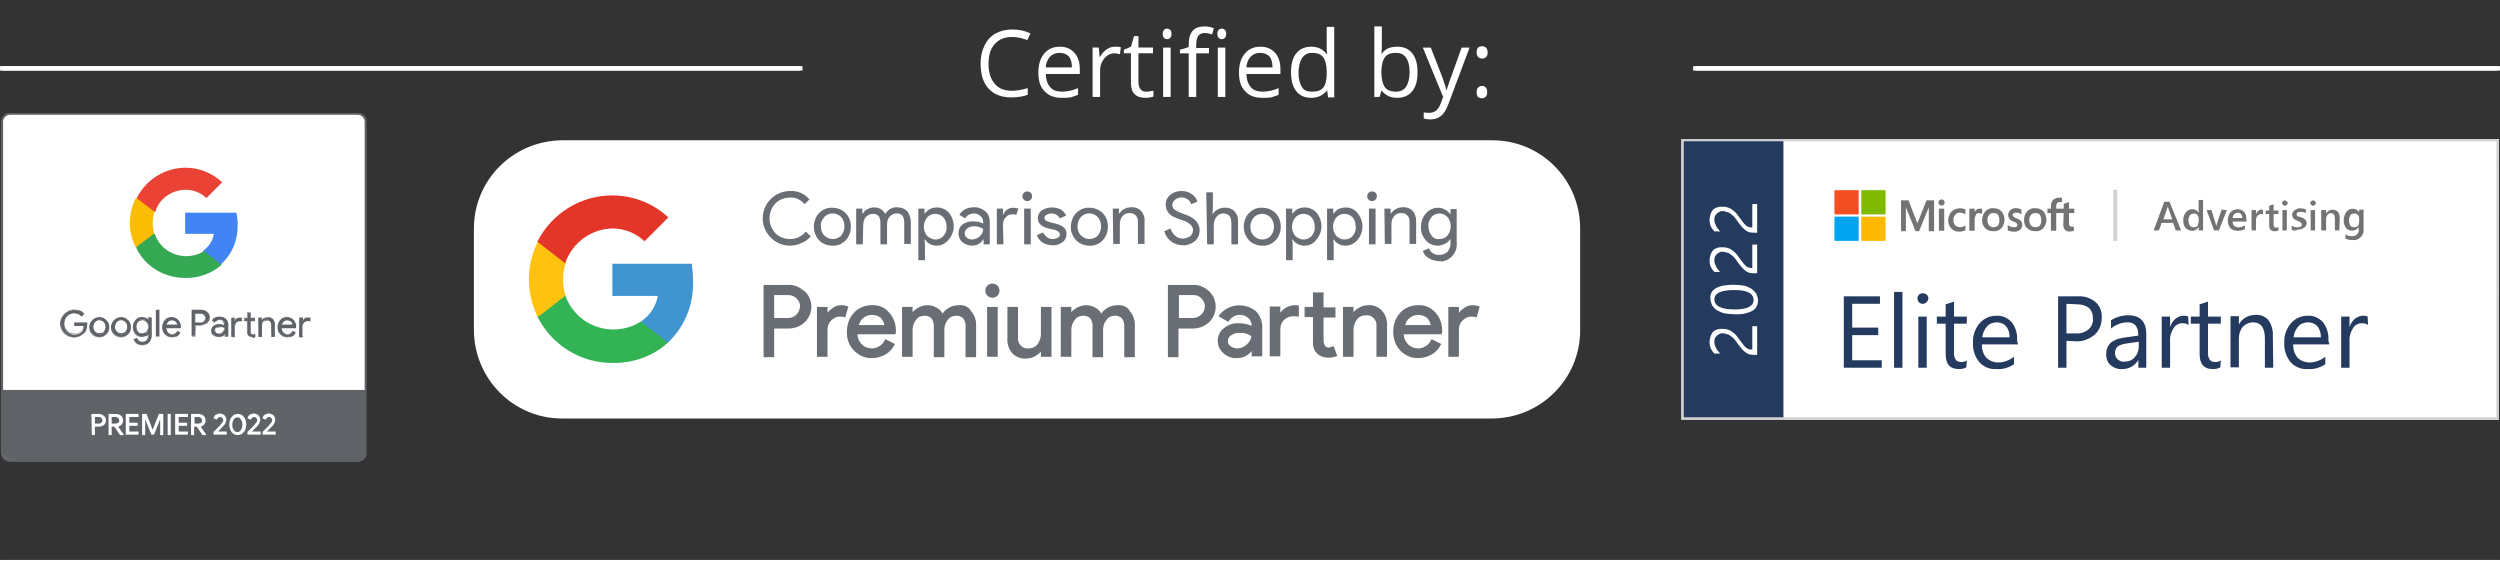 <svg enable-background="new 0 0 567 128" viewBox="0 0 567 128" xmlns="http://www.w3.org/2000/svg" xmlns:xlink="http://www.w3.org/1999/xlink"><rect x="0" y="0" width="567" height="128" fill="#333333" stroke="none"/><clipPath id="a"><path d="m-765-322.7h82.9v79.1h-82.9z"/></clipPath><clipPath id="b"><path d="m-765-322.7h82.9v79.1h-82.9z"/></clipPath><g enable-background="new" fill="#fff" transform="translate(-713 -624.111)"><path d="m942.5 632.5c-1.6 0-2.9.5-3.9 1.6s-1.4 2.6-1.4 4.5c0 2 .5 3.5 1.4 4.5.9 1.1 2.2 1.6 3.9 1.6 1 0 2.2-.2 3.6-.6v1.5c-1 .4-2.3.6-3.8.6-2.2 0-3.9-.7-5.1-2s-1.8-3.2-1.8-5.7c0-1.5.3-2.9.9-4.1s1.4-2.1 2.5-2.7 2.4-.9 3.8-.9c1.6 0 2.9.3 4.1.9l-.7 1.5c-1.3-.5-2.4-.7-3.5-.7z"/><path d="m953.8 646.3c-1.7 0-3-.5-3.9-1.5-1-1-1.4-2.4-1.4-4.2s.4-3.2 1.3-4.3 2.1-1.6 3.6-1.6c1.4 0 2.5.5 3.3 1.4s1.2 2.1 1.2 3.7v1.1h-7.7c0 1.3.4 2.3 1 3s1.5 1 2.7 1 2.4-.3 3.6-.8v1.5c-.6.3-1.2.4-1.7.6-.6.1-1.3.1-2 .1zm-.5-10.2c-.9 0-1.6.3-2.2.9-.5.6-.9 1.4-.9 2.4h5.9c0-1.1-.2-1.9-.7-2.5-.5-.5-1.2-.8-2.1-.8z"/><path d="m965.9 634.7c.5 0 .9 0 1.3.1l-.2 1.6c-.5-.1-.9-.2-1.2-.2-.9 0-1.7.4-2.3 1.1s-1 1.7-1 2.8v6h-1.7v-11.2h1.4l.2 2.1h.1c.4-.7.9-1.3 1.5-1.7s1.2-.6 1.9-.6z"/><path d="m973 644.9c.3 0 .6 0 .9-.1.3 0 .5-.1.7-.1v1.3c-.2.1-.5.2-.8.2-.4.1-.7.1-1 .1-2.2 0-3.3-1.1-3.3-3.4v-6.7h-1.6v-.8l1.6-.7.7-2.4h1v2.6h3.3v1.3h-3.3v6.6c0 .7.2 1.2.5 1.6s.8.5 1.3.5z"/><path d="m976.7 631.8c0-.4.1-.7.3-.9s.4-.3.7-.3.5.1.7.3.3.5.3.9-.1.7-.3.9-.4.3-.7.3-.5-.1-.7-.3-.3-.5-.3-.9zm1.8 14.3h-1.7v-11.2h1.7z"/><path d="m987.2 636.2h-2.9v9.9h-1.7v-9.9h-2v-.8l2-.6v-.6c0-2.8 1.2-4.1 3.6-4.1.6 0 1.3.1 2.1.4l-.4 1.4c-.7-.2-1.2-.3-1.7-.3-.6 0-1.1.2-1.4.6s-.5 1.1-.5 2.1v.7h2.9zm1.9-4.4c0-.4.1-.7.3-.9s.4-.3.7-.3.5.1.7.3.3.5.3.9-.1.7-.3.9-.4.3-.7.3-.5-.1-.7-.3-.3-.5-.3-.9zm1.8 14.3h-1.7v-11.2h1.7z"/><path d="m999.3 646.3c-1.7 0-3-.5-3.9-1.5-1-1-1.4-2.4-1.4-4.2s.4-3.2 1.3-4.3 2.1-1.6 3.6-1.6c1.4 0 2.5.5 3.3 1.4s1.2 2.1 1.2 3.7v1.1h-7.7c0 1.3.4 2.3 1 3s1.5 1 2.7 1 2.4-.3 3.6-.8v1.5c-.6.3-1.2.4-1.7.6-.6.1-1.2.1-2 .1zm-.5-10.2c-.9 0-1.6.3-2.2.9-.5.6-.9 1.4-.9 2.4h5.9c0-1.1-.2-1.9-.7-2.5-.5-.5-1.2-.8-2.1-.8z"/><path d="m1014 644.6c-.9 1.1-2.1 1.7-3.6 1.7s-2.6-.5-3.4-1.5-1.2-2.4-1.2-4.3.4-3.3 1.2-4.3 2-1.5 3.4-1.5c1.5 0 2.7.6 3.5 1.7h.1l-.1-.8v-.8-4.6h1.7v16h-1.4zm-3.4.3c1.2 0 2-.3 2.5-.9s.8-1.7.8-3.1v-.4c0-1.6-.3-2.7-.8-3.4s-1.4-1-2.5-1c-1 0-1.8.4-2.3 1.2s-.8 1.9-.8 3.3.3 2.5.8 3.3 1.3 1 2.3 1z"/><path d="m1029.9 634.7c1.5 0 2.6.5 3.4 1.5s1.2 2.4 1.2 4.3-.4 3.3-1.2 4.3-2 1.5-3.4 1.5c-.7 0-1.4-.1-2-.4s-1.1-.7-1.5-1.2h-.1l-.4 1.4h-1.2v-16h1.7v3.9c0 .9 0 1.6-.1 2.3h.1c.7-1.1 1.9-1.6 3.5-1.6zm-.3 1.4c-1.2 0-2 .3-2.5 1s-.8 1.8-.8 3.4.3 2.7.8 3.4 1.4 1 2.5 1c1 0 1.8-.4 2.3-1.1.5-.8.8-1.9.8-3.3 0-1.5-.3-2.6-.8-3.3s-1.2-1.1-2.3-1.1z"/><path d="m1035.7 634.9h1.8l2.5 6.4c.5 1.5.9 2.5 1 3.2h.1c.1-.3.3-.9.6-1.8.3-.8 1.2-3.4 2.8-7.8h1.8l-4.8 12.8c-.5 1.3-1 2.2-1.7 2.7-.6.5-1.4.8-2.4.8-.5 0-1-.1-1.5-.2v-1.4c.4.1.8.1 1.3.1 1.2 0 2-.7 2.5-2l.6-1.6z"/><path d="m1047.9 636c0-.9.4-1.4 1.2-1.4s1.3.5 1.3 1.4c0 .4-.1.8-.3 1s-.5.4-.9.4c-.3 0-.6-.1-.9-.3-.3-.3-.4-.6-.4-1.1zm0 9c0-.5.1-.8.3-1s.5-.4.9-.4.7.1.9.4c.2.2.3.6.3 1s-.1.8-.3 1-.5.4-.9.4c-.3 0-.6-.1-.9-.3-.2-.2-.3-.6-.3-1.1z"/></g><g transform="translate(0 15)"><path d="m0 0h182v1h-182z" fill="#fff"/><path d="m.5.5h181z" fill="none" stroke="#fff"/></g><g transform="translate(0 127)"><path d="m0 0h567v1h-567z" fill="#fff"/><path d="m.5.5h566z" fill="none" stroke="#fff"/></g><g transform="translate(384 15)"><path d="m0 0h183v1h-183z" fill="#fff"/><path d="m.5.5h182z" fill="none" stroke="#fff"/></g><g transform="translate(1146.284 354.241)"><path d="m-765-322.7h185.4v63.7h-185.4z" fill="#fff"/><path d="m-765-322.7h23.2v63.7h-23.2z" fill="#243a5e"/><g fill="#fff" transform="translate(6.439 14.741)"><path d="m-762-293.4c-.3 0-.6 0-.8.2-.5.2-.8.6-1 1-.1.2-.1.5-.1.8 0 .2 0 .5.1.7s.2.4.3.7c.1.2.2.4.4.6s.3.4.5.6h-1.3c-.3-.3-.6-.7-.8-1.1-.2-.5-.3-1-.3-1.5 0-.4.1-.8.2-1.2s.3-.7.5-1 .6-.5.9-.6c.4-.2.8-.2 1.2-.2s.8 0 1.1.1.7.2 1 .4.6.5.9.7c.3.3.6.7.8 1 .4.5.7.9.9 1.2s.4.5.7.8c.2.2.4.3.7.4.2.1.5.1.8.1v-5.3h1.1v6.5h-.5c-.4 0-.8 0-1.2-.1s-.7-.3-1-.5c-.3-.3-.7-.6-.9-.9-.3-.4-.7-.8-1-1.3-.2-.3-.5-.7-.8-1-.2-.2-.5-.4-.8-.6-.2-.2-.5-.3-.8-.3-.3-.1-.5-.2-.8-.2z"/><path d="m-759.5-304.4c.8 0 1.6.1 2.3.2.6.1 1.2.4 1.7.7.4.3.8.7 1.1 1.1.2.5.4 1 .4 1.5s-.1 1-.3 1.4-.6.8-1 1c-.5.3-1.1.5-1.6.6-.7.2-1.5.2-2.2.2-.8 0-1.6-.1-2.4-.2-.6-.1-1.2-.4-1.8-.7-.5-.3-.8-.7-1.1-1.1-.2-.5-.4-1-.4-1.5-.2-2.1 1.6-3.2 5.3-3.2zm.1 1.2c-3 0-4.5.7-4.5 2.1 0 1.5 1.5 2.3 4.6 2.3 2.8 0 4.3-.7 4.3-2.2-.1-1.5-1.5-2.2-4.4-2.2z"/><path d="m-762-311.9c-.3 0-.6 0-.8.2-.5.2-.8.6-1 1-.1.2-.1.5-.1.8 0 .2 0 .5.1.7s.2.4.3.7c.1.2.2.4.4.6s.3.4.5.6h-1.3c-.3-.3-.6-.7-.8-1.1-.2-.5-.3-1-.3-1.5 0-.4.1-.8.2-1.2s.3-.7.5-1 .6-.5.9-.6c.4-.2.8-.2 1.2-.2s.8 0 1.1.1.7.2 1 .4.6.5.9.7c.3.3.6.7.8 1 .4.5.7.9.9 1.2s.4.5.7.8c.2.2.4.3.7.4.2.1.5.1.8.1v-5.3h1.1v6.5h-.5c-.4 0-.8 0-1.2-.1s-.7-.3-1-.5c-.3-.3-.7-.6-.9-.9-.3-.4-.7-.8-1-1.3-.2-.3-.5-.7-.8-1-.2-.2-.5-.4-.8-.6-.2-.2-.5-.3-.8-.3-.3-.1-.5-.2-.8-.2z"/><path d="m-762-321.1c-.3 0-.6 0-.8.2-.5.2-.8.6-1 1-.1.2-.1.5-.1.8 0 .2 0 .5.1.7s.2.4.3.7c.1.2.2.4.4.6s.3.4.5.6h-1.3c-.3-.3-.6-.7-.8-1.1-.2-.5-.3-1-.3-1.5 0-.4.1-.8.2-1.2s.3-.7.5-1 .6-.5.9-.6c.4-.2.8-.2 1.2-.2s.8 0 1.1.1.7.2 1 .4.6.5.9.7c.3.3.6.7.8 1 .4.5.7.9.9 1.2s.4.5.7.8c.2.2.4.3.7.4.2.1.5.1.8.1v-5.3h1.1v6.5h-.5c-.4 0-.8 0-1.2-.1s-.7-.3-1-.5c-.3-.3-.7-.6-.9-.9-.3-.4-.7-.8-1-1.3-.2-.3-.5-.7-.8-1-.2-.2-.5-.4-.8-.6-.2-.2-.5-.3-.8-.3-.3-.2-.5-.2-.8-.2z"/></g><g transform="translate(34.766 11.589)"><path d="m-742.4-320.4v7h-1.2v-5.4l-2.2 5.4h-.8l-2.2-5.4v5.4h-1.1v-7h1.7l2 5.2 2.1-5.2zm1 .5c0-.2.1-.4.2-.5s.3-.2.5-.2.4.1.5.2.2.3.2.5-.1.4-.2.5-.3.2-.5.2-.4-.1-.5-.2-.2-.3-.2-.5zm1.3 1.4v5h-1.2v-5zm3.6 4.2c.2 0 .4 0 .6-.1l.6-.3v1.1c-.2.1-.4.2-.6.2-.3.1-.5.1-.8.1-1.3.1-2.4-1-2.5-2.3 0-.1 0-.1 0-.2 0-.7.2-1.4.7-2 .5-.5 1.2-.8 2-.8.2 0 .4 0 .7.1.2 0 .4.1.5.2v1.1c-.2-.1-.4-.2-.6-.3s-.4-.1-.6-.1c-.4 0-.8.1-1.1.5-.3.3-.5.8-.4 1.2 0 .4.1.9.4 1.2.3.2.7.4 1.1.4zm4.5-4.2h.3s.1 0 .2 0v1.2c-.1-.1-.2-.1-.3-.1s-.3-.1-.4-.1c-.3 0-.6.1-.7.4-.2.3-.3.7-.3 1.1v2.5h-1.2v-5h1.2v.8c.1-.3.3-.5.5-.6.1-.2.4-.2.7-.2zm.5 2.6c0-.7.2-1.4.7-2 .5-.5 1.2-.8 1.9-.7.7 0 1.3.2 1.8.7.9 1.1.9 2.7 0 3.8-.5.5-1.2.8-1.9.7-1.3.1-2.4-.9-2.5-2.2 0 0 0-.2 0-.3zm1.2 0c0 .4.1.9.4 1.2s.6.4 1 .4.7-.1 1-.4c.2-.4.4-.8.3-1.2 0-.4-.1-.9-.3-1.2s-.6-.4-1-.4-.8.1-1 .4c-.3.3-.4.7-.4 1.2zm5.7-1.2c0 .1.1.3.2.4.2.2.5.3.7.4.4.1.7.3 1 .6.2.2.3.5.3.9s-.2.9-.5 1.1c-.4.3-.9.5-1.5.4-.2 0-.5 0-.7-.1-.2 0-.4-.1-.6-.2v-1.2c.2.1.4.3.7.4.2.1.4.1.7.1.2 0 .4 0 .6-.1.1-.1.2-.2.2-.4s-.1-.3-.2-.4c-.2-.2-.5-.3-.7-.4-.4-.1-.7-.3-.9-.6-.2-.2-.3-.6-.3-.9 0-.4.2-.8.5-1.1.4-.3.9-.5 1.4-.4.2 0 .4 0 .6.1.2 0 .4.1.5.2v1.1c-.2-.1-.4-.2-.5-.3-.2-.1-.4-.1-.6-.1s-.4 0-.5.1c-.4.1-.4.2-.4.4zm2.6 1.2c0-.7.2-1.4.7-2 .5-.5 1.2-.8 1.9-.7.7 0 1.3.2 1.8.7.9 1.1.9 2.7 0 3.8-.5.5-1.2.8-1.9.7-.7 0-1.3-.2-1.8-.7-.5-.4-.7-1.1-.7-1.8zm1.2 0c0 .4.1.9.4 1.2s.6.4 1 .4.7-.1 1-.4c.2-.4.4-.8.3-1.2 0-.4-.1-.9-.3-1.2s-.6-.4-1-.4-.8.1-1 .4c-.3.3-.4.7-.4 1.2zm7.8-1.6h-1.7v4h-1.2v-4h-.8v-1h.8v-.7c0-.5.2-.9.5-1.3.4-.3.8-.5 1.3-.5h.4c.1 0 .2 0 .3.1v1c-.1 0-.1-.1-.2-.1s-.2-.1-.3 0c-.2 0-.4.1-.6.2-.1.2-.2.4-.2.7v.6h1.7v-1.1l1.2-.4v1.5h1.2v1h-1.2v2.3c0 .2 0 .5.2.6.1.1.3.2.5.2h.2c.1 0 .2-.1.2-.1v1c-.1.1-.2.1-.4.1s-.3.1-.5.1c-.4 0-.8-.1-1.1-.4s-.4-.8-.4-1.2z" fill="#737373"/><path d="m-765-322.7h5.5v5.5h-5.5z" fill="#f25022"/><path d="m-758.9-322.7h5.5v5.5h-5.5z" fill="#7fba00"/><path d="m-765-316.7h5.5v5.5h-5.5z" fill="#00a4ef"/><path d="m-758.9-316.7h5.5v5.5h-5.5z" fill="#ffb900"/></g><g fill="#737373" transform="translate(107.272 13.907)"><path d="m-758.9-315.9h-1.2l-.6-1.7h-2.6l-.6 1.7h-1.2l2.4-6.5h1.2zm-2-2.5-.9-2.6c0-.1-.1-.3-.1-.4 0 .1 0 .3-.1.4l-.9 2.6z"/><path d="m-753.9-315.9h-1v-.8c-.5.9-1.6 1.2-2.5.6-.2-.1-.3-.2-.5-.4-.4-.5-.5-1.1-.5-1.7 0-.7.2-1.3.6-1.8s.9-.7 1.5-.7 1.1.3 1.4.8v-2.9h1zm-1-2.1v-.6c0-.3-.1-.6-.3-.8s-.5-.4-.8-.3c-.4 0-.7.1-.9.4-.2.4-.4.8-.3 1.2 0 .4.1.8.3 1.1s.5.4.9.4c.3 0 .7-.1.9-.4 0-.3.2-.6.2-1z"/><path d="m-748.5-320.5-1.8 4.6h-1.1l-1.7-4.6h1.1l1 3.2c.1.2.1.4.1.6 0-.2.1-.4.1-.6l1.1-3.3z"/><path d="m-744-317.9h-3.2c0 .4.1.7.4 1 .3.2.7.4 1 .3.5 0 1-.2 1.4-.4v.8c-.5.3-1.1.4-1.7.4s-1.2-.2-1.6-.6c-.4-.5-.6-1.1-.6-1.8 0-.6.2-1.3.6-1.8.4-.4 1-.7 1.6-.7s1.1.2 1.5.6c.4.5.6 1.1.5 1.7zm-1-.8c0-.3-.1-.6-.3-.9-.2-.2-.4-.3-.7-.3s-.6.1-.8.3-.4.5-.4.9z"/><path d="m-740.3-319.5c-.2-.1-.4-.2-.5-.1-.3 0-.6.2-.8.4-.2.3-.3.7-.3 1.1v2.2h-1v-4.6h1v1c.1-.3.2-.6.5-.8.2-.2.4-.3.7-.3.1 0 .3 0 .4.1z"/><path d="m-736.8-315.9c-.3.1-.5.2-.8.2-.9 0-1.3-.4-1.3-1.3v-2.6h-.8v-.8h.8v-1.1l1-.3v1.4h1.1v.8h-1.1v2.3c0 .2 0 .4.1.6.1.1.3.2.5.2s.3-.1.5-.2z"/><path d="m-735.4-321.5c-.2 0-.3-.1-.4-.2s-.2-.3-.2-.4c0-.2.1-.3.2-.4s.3-.2.4-.2c.2 0 .3.1.5.2.1.1.2.3.2.4 0 .2-.1.3-.2.4-.2.2-.3.2-.5.2zm.5 5.6h-1v-4.6h1z"/><path d="m-733.8-316v-1c.4.3.8.4 1.3.4.6 0 1-.2 1-.6 0-.1 0-.2-.1-.3s-.1-.1-.2-.2-.2-.1-.3-.2l-.4-.2c-.2-.1-.3-.1-.5-.2-.1-.1-.3-.2-.4-.3s-.2-.2-.2-.4c-.1-.2-.1-.3-.1-.5s.1-.4.2-.6.3-.3.4-.4c.2-.1.4-.2.6-.3s.5-.1.7-.1c.4 0 .8.1 1.2.2v.9c-.3-.2-.7-.3-1.1-.3-.1 0-.2 0-.4 0-.1 0-.2.1-.3.1s-.1.1-.2.2c0 .1-.1.1-.1.2s0 .2.1.3c0 .1.1.1.2.2s.2.1.3.1.2.1.4.1c.2.1.4.2.5.2.1.1.3.2.4.3s.2.2.3.4.1.3.1.5-.1.4-.2.6-.3.3-.4.4c-.2.1-.4.2-.6.3s-.5.1-.7.1c-.6.3-1.1.3-1.5.1z"/><path d="m-729-321.5c-.2 0-.3-.1-.4-.2s-.2-.3-.2-.4c0-.2.1-.3.2-.4s.3-.2.4-.2c.2 0 .3.1.5.2.1.1.2.3.2.4 0 .2-.1.3-.2.4-.2.2-.3.2-.5.2zm.5 5.6h-1v-4.6h1z"/><path d="m-723-315.9h-1v-2.6c0-.9-.3-1.3-.9-1.3-.3 0-.6.1-.8.4s-.3.6-.3.9v2.6h-1.1v-4.6h1.1v.8c.3-.6.9-.9 1.5-.9.4 0 .9.2 1.2.5.3.4.4.9.4 1.4z"/><path d="m-717.5-316.3c.2 1.2-.7 2.4-1.9 2.6-.2 0-.4 0-.6 0-.5 0-1.1-.1-1.6-.3v-1c.4.3.9.4 1.4.4.8.1 1.5-.4 1.6-1.2 0-.1 0-.3 0-.4v-.5c-.5.9-1.6 1.1-2.5.6-.2-.1-.3-.2-.4-.4-.4-.5-.5-1.1-.5-1.7 0-.7.2-1.3.6-1.9.4-.5.9-.7 1.5-.7s1.1.3 1.4.8v-.6h1zm-1-1.7v-.6c0-.3-.1-.6-.3-.8s-.5-.4-.8-.3c-.4 0-.7.1-.9.4-.2.4-.4.8-.3 1.2 0 .4.1.8.3 1.1s.5.4.9.4c.3 0 .7-.1.9-.4.1-.3.2-.6.2-1z"/></g><path d="m-667-311.2h.9v11.6h-.9z" fill="#d2d2d2"/><g fill="#243a5e" transform="translate(36.893 34.766)"><path d="m-756.4-305.6h-8.6v-16.2h8.2v1.7h-6.3v5.4h5.9v1.7h-5.9v5.7h6.7z"/><path d="m-751.7-305.6h-1.9v-17.2h1.9z"/><path d="m-747.1-320.1c-.3 0-.6-.1-.8-.3s-.4-.5-.4-.9c0-.7.5-1.2 1.2-1.2.3 0 .6.1.9.3.5.5.5 1.2 0 1.7-.3.3-.6.4-.9.4zm.9 14.5h-1.9v-11.6h1.9z"/><path d="m-737.2-305.7c-.5.3-1.1.4-1.7.4-2 0-3-1.1-3-3.4v-6.9h-2v-1.6h2v-2.8l1.9-.6v3.4h2.9v1.6h-2.9v6.5c-.1.6.1 1.2.4 1.7.3.4.8.5 1.3.5.4 0 .9-.1 1.2-.4z"/><path d="m-725.5-310.9h-8.2c0 1.1.3 2.2 1 3 .7.7 1.7 1.1 2.7 1.1 1.3 0 2.6-.5 3.6-1.3v1.7c-1.2.8-2.6 1.2-4 1.1-1.5.1-2.9-.5-3.9-1.6-1-1.3-1.5-2.8-1.4-4.4-.1-1.6.5-3.2 1.5-4.4 1-1.1 2.3-1.7 3.8-1.7 1.3-.1 2.6.5 3.5 1.5.9 1.2 1.3 2.6 1.2 4.1zm-1.9-1.6c0-.9-.2-1.8-.8-2.5-.5-.6-1.3-.9-2.1-.9s-1.7.3-2.2.9c-.6.7-1 1.5-1.1 2.5z"/><path d="m-714.5-311.7v6.1h-1.9v-16.2h4.5c1.5-.1 2.9.4 4 1.3 1 .9 1.5 2.2 1.4 3.6 0 1.4-.5 2.8-1.6 3.8-1.2 1-2.7 1.6-4.3 1.5zm0-8.4v6.7h2c1.1.1 2.1-.2 3-.9.7-.6 1.1-1.6 1-2.5 0-2.1-1.3-3.2-3.8-3.2z"/><path d="m-696.3-305.6h-1.9v-1.8c-.7 1.3-2.1 2.1-3.6 2.1-1 .1-2-.3-2.7-.9s-1-1.5-1-2.4c0-2.2 1.3-3.4 3.8-3.8l3.5-.5c0-2-.8-3-2.4-3-1.4 0-2.7.5-3.8 1.4v-1.9c1.2-.7 2.5-1.1 3.9-1.1 2.7 0 4.1 1.4 4.1 4.3v7.6zm-1.8-5.9-2.8.4c-.7.1-1.4.3-1.9.6-.5.4-.7 1-.7 1.6 0 .5.2 1 .6 1.4.5.4 1 .6 1.6.5.9 0 1.7-.3 2.3-1s.9-1.5.9-2.4z"/><path d="m-686.8-315.3c-.4-.3-.9-.4-1.4-.4-.8 0-1.6.4-2 1.1-.6.9-.9 2-.8 3.1v5.9h-1.9v-11.6h1.9v2.4c.2-.7.6-1.4 1.2-1.9.5-.4 1.2-.7 1.8-.7.4 0 .8 0 1.1.2z"/><path d="m-679.6-305.7c-.5.3-1.1.4-1.7.4-2 0-3-1.1-3-3.4v-6.9h-2v-1.6h2v-2.8l1.9-.6v3.4h2.9v1.6h-2.9v6.5c-.1.6.1 1.2.4 1.7.3.4.8.5 1.3.5.4 0 .9-.1 1.2-.4z"/><path d="m-667.6-305.6h-1.9v-6.6c0-2.5-.9-3.7-2.7-3.7-.9 0-1.7.4-2.3 1-.6.7-.9 1.7-.9 2.6v6.6h-1.9v-11.6h1.9v1.9c.7-1.4 2.2-2.2 3.8-2.2 1.1-.1 2.2.4 2.9 1.2.7 1 1.1 2.3 1 3.5z"/><path d="m-654.9-310.9h-8.2c0 1.1.3 2.2 1 3 .7.7 1.7 1.1 2.7 1.1 1.3 0 2.6-.5 3.6-1.3v1.7c-1.2.8-2.6 1.2-4 1.1-1.5.1-2.9-.5-3.9-1.6-1-1.3-1.5-2.8-1.4-4.4-.1-1.6.5-3.2 1.5-4.4 1-1.1 2.3-1.7 3.8-1.7 1.3-.1 2.6.5 3.5 1.5.9 1.2 1.3 2.6 1.2 4.1zm-1.9-1.6c0-.9-.2-1.8-.8-2.5-.5-.6-1.3-.9-2.1-.9s-1.7.3-2.2.9c-.6.7-1 1.5-1.1 2.5z"/><path d="m-646.1-315.3c-.4-.3-.9-.4-1.4-.4-.8 0-1.6.4-2 1.1-.6.9-.9 2-.8 3.1v5.9h-1.9v-11.6h1.9v2.4c.2-.7.6-1.4 1.2-1.9.5-.4 1.2-.7 1.8-.7.4 0 .8 0 1.1.2z"/></g><path d="m-580.1-322.2v62.6h-184.3v-62.6zm.6-.5h-185.5v63.7h185.4z" fill="#d2d2d2"/></g><g transform="translate(872.48 354.617)"><path d="m-534-259.7h-211c-11 0-19.9-8.9-20-20v-23.1c0-11 8.9-19.9 20-20h211c11 0 19.9 8.9 19.9 20v23.1c0 11-8.9 19.9-19.9 20" fill="#fff"/><g fill="#696d74"><path d="m-693.3-298.9c-3.4 0-6.2-2.8-6.2-6.2s2.8-6.2 6.2-6.2c1.7-.1 3.3.6 4.4 1.9l-1.1 1.1c-.8-1-2-1.6-3.3-1.5-1.2 0-2.4.4-3.3 1.3-1.8 1.9-1.8 4.9 0 6.8.9.9 2.1 1.3 3.3 1.3 1.4 0 2.7-.6 3.6-1.7l1.1 1.1c-.6.7-1.3 1.2-2.1 1.5-.8.4-1.7.6-2.6.6"/><path d="m-687.9-303.2c0-1.1.4-2.3 1.2-3.1s1.9-1.3 3-1.2c1.1 0 2.2.4 3 1.2s1.2 1.9 1.2 3.1c0 1.1-.4 2.3-1.2 3.1s-1.8 1.3-3 1.2c-1.1 0-2.2-.4-3-1.2-.8-.9-1.2-2-1.2-3.1m1.6-.1c0 .8.2 1.5.8 2.1 1 1 2.6 1.1 3.7.1l.1-.1c1-1.2 1-3 0-4.2-1-1-2.6-1.1-3.6-.2-.1 0-.1.1-.2.2-.6.6-.9 1.4-.8 2.1"/><path d="m-676.8-299.2h-1.5v-8.1h1.4v1.1h.1c.3-.4.6-.8 1.1-1 .9-.5 2.1-.5 3 0 .4.3.8.7 1 1.1.6-1 1.6-1.6 2.8-1.5.8 0 1.6.3 2.2.9.5.7.8 1.6.8 2.4v5h-1.5v-4.8c0-.6-.1-1.2-.4-1.6-.4-.4-.9-.6-1.4-.5-.6 0-1.1.3-1.5.7-.4.5-.6 1.1-.6 1.8v4.5h-1.5v-4.8c0-.6-.1-1.2-.4-1.6-.4-.4-.9-.6-1.4-.5-.6 0-1.1.3-1.5.7-.4.5-.6 1.1-.6 1.8z"/><path d="m-660-298.9c-.6 0-1.1-.1-1.6-.4-.5-.2-.8-.6-1.1-1h-.1l.1 1.1v3.6h-1.5v-11.7h1.4v1.1h.1c.3-.4.7-.8 1.1-1 1.5-.7 3.2-.4 4.3.8 1.5 1.8 1.5 4.4 0 6.1-.7.9-1.7 1.4-2.7 1.4m-.3-1.4c.7 0 1.4-.3 1.8-.8.5-.6.8-1.3.7-2.1 0-.8-.2-1.5-.7-2.1-.9-1-2.5-1.1-3.5-.2-.1.1-.1.1-.2.2-1 1.2-1 3 0 4.2.6.5 1.2.8 1.9.8"/><path d="m-651.7-307.6c1-.1 1.9.3 2.7.9.7.6 1 1.5 1 2.5v5h-1.4v-1.1h-.1c-.5.9-1.5 1.4-2.5 1.4-.8 0-1.6-.3-2.2-.8s-.9-1.2-.9-2 .3-1.5.9-2c.7-.5 1.6-.8 2.5-.7.8 0 1.5.1 2.2.5v-.4c0-.5-.2-1-.6-1.3-.4-.4-.9-.6-1.5-.6-.8 0-1.6.4-2 1.1l-1.3-.8c.6-1.1 1.9-1.7 3.2-1.7m-2 5.9c0 .4.2.8.5 1 .3.3.8.4 1.2.4.6 0 1.3-.3 1.7-.7.5-.4.8-1 .8-1.7-.6-.4-1.3-.6-2-.6-.6 0-1.1.1-1.5.4-.5.4-.7.8-.7 1.2"/><path d="m-644.9-299.2h-1.5v-8.1h1.4v1.3h.1c.2-.5.5-.9.9-1.1.4-.3.9-.4 1.4-.4.4 0 .8.1 1.1.2l-.5 1.4c-.3-.1-.6-.1-.9-.1-.6 0-1.1.2-1.5.7-.4.4-.6 1-.6 1.6z"/><path d="m-638.4-310.1c0 .6-.5 1.1-1.1 1.1s-1.1-.5-1.1-1.1.5-1.1 1.1-1.1c.3 0 .6.1.8.3s.3.5.3.8m-.3 10.9h-1.5v-8.1h1.5z"/><path d="m-630.6-301.5c0 .7-.3 1.4-.9 1.8-.7.5-1.5.8-2.3.7-.8 0-1.5-.2-2.2-.6-.6-.4-1.1-1-1.3-1.7l1.4-.6c.2.5.5.8.9 1.1s.8.4 1.2.4.8-.1 1.2-.3c.3-.1.5-.4.5-.7 0-.5-.4-.9-1.2-1.1l-1.4-.3c-1.6-.4-2.4-1.2-2.4-2.3 0-.7.3-1.4.9-1.8 1.3-.8 2.9-.9 4.3-.2.5.3 1 .8 1.2 1.4l-1.4.6c-.2-.3-.4-.6-.8-.8-.3-.2-.7-.3-1.1-.3s-.8.1-1.1.3c-.3.1-.5.4-.5.7 0 .5.4.8 1.3 1l1.2.3c1.7.4 2.6 1.2 2.5 2.4"/><path d="m-629.6-303.2c0-1.1.4-2.3 1.2-3.1s1.9-1.3 3-1.2c1.1 0 2.2.4 3 1.2s1.2 1.9 1.2 3.1c0 1.1-.4 2.3-1.2 3.1s-1.8 1.3-3 1.2c-1.1 0-2.2-.4-3-1.2-.8-.9-1.3-2-1.2-3.1m1.5-.1c0 .8.2 1.5.8 2.1 1 1 2.6 1.1 3.7.1l.1-.1c1-1.2 1-3 0-4.2-1-1-2.6-1.1-3.6-.2-.1 0-.1.1-.2.2-.6.6-.8 1.4-.8 2.1"/><path d="m-620.1-307.3h1.4v1.1h.1c.3-.4.6-.8 1.1-1 .5-.3 1-.4 1.5-.4.8-.1 1.7.2 2.3.8.6.7.9 1.5.8 2.4v5.1h-1.5v-5c.1-1-.6-1.9-1.6-2-.1 0-.3 0-.4 0-.6 0-1.2.3-1.5.7-.4.5-.6 1.1-.6 1.8v4.5h-1.5z"/><path d="m-600.4-302.4c0 1-.4 1.9-1.1 2.5-.8.6-1.8 1-2.8.9-.9 0-1.9-.3-2.6-.9-.8-.6-1.3-1.4-1.5-2.3l1.4-.6c.1.3.2.6.4.9s.4.5.6.7.5.4.8.5.6.2.9.2c.6 0 1.2-.2 1.7-.5.4-.3.7-.9.7-1.4s-.2-.9-.6-1.3c-.6-.5-1.2-.8-1.9-1-.6-.2-1.2-.4-1.8-.7-1.2-.5-1.9-1.6-1.9-2.8 0-.9.4-1.7 1-2.2.7-.6 1.6-.9 2.6-.9.8 0 1.6.2 2.3.7.6.4 1.1 1 1.3 1.7l-1.4.6c-.1-.4-.4-.8-.8-1.1-.9-.6-2.1-.6-2.9.1-.4.3-.6.7-.6 1.2 0 .4.2.8.5 1 .7.5 1.5.8 2.3 1.1 1 .3 1.9.8 2.6 1.5.5.6.8 1.3.8 2.1"/><path d="m-598.9-311h1.5v3.8l-.1 1.1h.1c.3-.4.6-.8 1.1-1 .5-.3 1-.4 1.5-.4.8-.1 1.7.2 2.3.8.6.7.9 1.5.8 2.4v5.1h-1.5v-4.8c0-1.5-.6-2.2-1.9-2.2-.6 0-1.2.3-1.5.8-.4.5-.6 1.1-.6 1.8v4.4h-1.5z"/><path d="m-590.4-303.2c0-1.1.4-2.3 1.2-3.1s1.9-1.3 3-1.2c1.1 0 2.2.4 3 1.2s1.2 1.9 1.2 3.1c0 1.1-.4 2.3-1.2 3.1s-1.8 1.3-3 1.2c-1.1 0-2.2-.4-3-1.2-.8-.9-1.2-2-1.2-3.1m1.5 0c0 .8.2 1.5.8 2.1 1 1 2.6 1.1 3.7.1l.1-.1c1-1.2 1-3 0-4.2-1-1-2.6-1.1-3.6-.2-.1 0-.1.1-.2.2-.5.5-.8 1.3-.8 2.1"/><path d="m-576.6-298.9c-.6 0-1.1-.1-1.6-.4-.5-.2-.8-.6-1.1-1h-.1l.1 1.1v3.6h-1.5v-11.7h1.4v1.1h.1c.3-.4.7-.8 1.1-1 1.5-.7 3.2-.4 4.3.8 1.5 1.8 1.5 4.4 0 6.1-.6.9-1.6 1.4-2.7 1.4m-.2-1.4c.7 0 1.4-.3 1.8-.8.5-.6.8-1.3.7-2.1 0-.8-.2-1.5-.7-2.1-.9-1-2.5-1.1-3.5-.2-.1.1-.1.1-.2.2-1 1.2-1 3 0 4.2.5.5 1.2.8 1.9.8"/><path d="m-567.3-298.9c-.6 0-1.1-.1-1.6-.4-.5-.2-.8-.6-1.1-1h-.1l.1 1.1v3.6h-1.5v-11.7h1.4v1.1h.1c.3-.4.7-.8 1.1-1 1.5-.7 3.3-.4 4.3.9 1.5 1.8 1.5 4.3 0 6.1-.7.8-1.6 1.3-2.7 1.3m-.2-1.4c.7 0 1.4-.3 1.8-.8.5-.6.8-1.3.7-2.1 0-.8-.2-1.5-.7-2.1-.9-1-2.5-1.1-3.5-.2-.1.1-.1.1-.2.2-1 1.2-1 3 0 4.2.5.5 1.2.8 1.9.8"/><path d="m-560.2-310.1c0 .6-.5 1.1-1.1 1.1s-1.1-.5-1.1-1.1.5-1.1 1.1-1.1c.3 0 .6.1.8.3s.3.5.3.8m-.3 10.9h-1.5v-8.1h1.5z"/><path d="m-558.5-307.3h1.4v1.1h.1c.3-.4.6-.8 1.1-1 .5-.3 1-.4 1.5-.4.8-.1 1.7.2 2.3.8.6.7.8 1.5.8 2.4v5.1h-1.5v-5c.1-1-.6-1.9-1.6-2-.1 0-.3 0-.4 0-.6 0-1.2.3-1.5.7-.4.5-.6 1.1-.6 1.8v4.5h-1.5z"/><path d="m-546.1-295.4c-.4 0-.9-.1-1.3-.2s-.7-.3-1.1-.5c-.3-.2-.6-.4-.8-.7s-.4-.6-.5-.9l1.4-.6c.2.5.5.9.9 1.1.4.3.9.4 1.4.4.7 0 1.4-.2 1.9-.7.5-.6.7-1.3.7-2v-.8h-.1c-.3.4-.7.8-1.2 1s-1 .4-1.6.4c-1 0-2-.4-2.7-1.2s-1.2-1.9-1.1-3.1c0-1.1.4-2.2 1.1-3s1.7-1.3 2.7-1.3c.6 0 1.1.1 1.6.4.5.2.9.6 1.2 1h.1v-1.1h1.4v7.7c.2 2.1-1.4 4-3.5 4.2-.1-.1-.2-.1-.5-.1m.1-5c.7 0 1.4-.3 1.8-.8 1-1.2 1-3 0-4.2-.5-.5-1.1-.8-1.8-.8s-1.4.3-1.8.8c-.5.6-.8 1.3-.7 2.1 0 .8.2 1.5.7 2.1.4.6 1.1.9 1.8.8"/><path d="m-690.1-288.6c-1-.9-2.3-1.5-3.6-1.4h-5.6v16.4h2.4v-6.5h3.2c1.4 0 2.7-.5 3.7-1.4 1.9-1.8 2.1-4.8.3-6.8-.2-.2-.3-.3-.4-.3m-1.7 5.3c-.5.5-1.2.8-1.9.8h-3.2v-5.2h3.2c1.4 0 2.6 1.1 2.7 2.5-.1.7-.3 1.4-.8 1.9"/><path d="m-680.1-285.1c-.5-.2-1.1-.3-1.6-.3-.7 0-1.4.2-2 .7-.4.3-.8.6-1.1 1v-1.3h-2.4v11.3h2.4v-6.2c0-.8.3-1.5.8-2s1.1-.9 1.9-.9c.4 0 .8 0 1.1.1l.2.1.7-2.4z"/><path d="m-674.8-285.4c-1.5 0-3 .6-4 1.7-1.1 1.2-1.6 2.7-1.6 4.3-.1 1.6.5 3.1 1.6 4.3 1.1 1.1 2.6 1.8 4.1 1.7 1.1 0 2.1-.3 3-.8s1.6-1.3 2.1-2.2l.1-.2-2.2-1.1-.1.2c-.5 1.1-1.7 1.9-2.9 1.9-.9 0-1.7-.3-2.3-.9s-1-1.4-1-2.3h8.6l.1-.4c.1-1.7-.4-3.3-1.5-4.5-1-1.2-2.4-1.8-4-1.7m2.9 4.5h-5.8c.2-.6.5-1.2 1-1.6s1.2-.7 1.9-.7c.8 0 1.5.2 2.1.7.4.5.7 1 .8 1.6"/><path d="m-655-285.4c-1.5 0-2.9.7-3.7 1.9-.3-.5-.7-1-1.3-1.3-1.3-.8-2.9-.8-4.3 0-.5.3-.9.6-1.2 1v-1.2h-2.4v11.3h2.4v-6.2c0-.8.3-1.6.8-2.2.4-.6 1.1-.9 1.8-.9.6-.1 1.3.2 1.7.6.4.6.6 1.4.5 2.1v6.7h2.4v-6.3c0-.8.3-1.6.8-2.2.4-.6 1.1-.9 1.8-.9.6-.1 1.3.2 1.7.6.4.6.6 1.4.5 2.1v6.7h2.4v-7c.1-1.2-.3-2.5-1.1-3.4-.5-1-1.6-1.5-2.8-1.4"/><path d="m-648.6-285h2.4v11.3h-2.4z"/><path d="m-647.4-290.3c-.9 0-1.6.7-1.6 1.6s.7 1.6 1.6 1.6 1.6-.7 1.6-1.6c0-.4-.2-.9-.5-1.2-.3-.2-.7-.4-1.1-.4"/><path d="m-636.4-278.8c0 .8-.3 1.6-.8 2.3-.5.6-1.1.9-1.9.9-1.2.2-2.3-.7-2.5-1.9 0-.2 0-.4 0-.6v-6.9h-2.4v7.1c-.1 1.2.3 2.5 1.1 3.4.9.9 2 1.3 3.2 1.2.7 0 1.5-.2 2.1-.6.5-.3.9-.6 1.2-1v1.2h2.4v-11.3h-2.4z"/><path d="m-619-285.4c-1.5 0-2.9.7-3.7 1.9-.3-.5-.7-1-1.3-1.3-1.3-.8-2.9-.8-4.3 0-.5.3-.9.6-1.2 1v-1.2h-2.4v11.3h2.4v-6.2c0-.8.3-1.6.8-2.2.4-.6 1.1-.9 1.8-.9.6-.1 1.3.2 1.7.6.4.6.6 1.4.5 2.1v6.7h2.4v-6.3c0-.8.3-1.6.8-2.2.4-.6 1.1-.9 1.8-.9.6-.1 1.3.2 1.7.6.4.6.6 1.4.5 2.1v6.7h2.4v-7c.1-1.2-.3-2.5-1.1-3.4-.5-1-1.6-1.5-2.8-1.4"/><path d="m-598.3-288.6c-1-.9-2.3-1.5-3.7-1.4h-5.6v16.4h2.4v-6.5h3.2c1.4 0 2.7-.5 3.7-1.4 1.9-1.8 2.1-4.8.3-6.8-.1-.2-.2-.3-.3-.3m-1.7 5.3c-.5.5-1.2.8-1.9.8h-3.2v-5.2h3.2c1.4-.1 2.6 1.1 2.7 2.5 0 .7-.3 1.4-.8 1.9"/><path d="m-587.7-284.1c-2.6-2-6.3-1.6-8.3 1l-.1.2 2.2 1.3.1-.2c.6-.9 1.5-1.4 2.5-1.4.7 0 1.4.2 1.9.7.5.4.8 1 .8 1.7v.1c-.9-.4-1.8-.6-2.8-.6-1.3-.1-2.5.3-3.5 1.1-.9.7-1.4 1.7-1.4 2.9 0 1.1.5 2.1 1.3 2.8.9.8 2 1.2 3.1 1.1 1.3 0 2.5-.6 3.3-1.6v1.2h2.4v-7c-.1-1.2-.6-2.4-1.5-3.3m-2 7.6c-.6.6-1.4.9-2.2.9-.5 0-1.1-.2-1.5-.5s-.6-.7-.6-1.2.3-1.1.8-1.3c.6-.4 1.3-.6 2-.5.9-.1 1.7.2 2.5.7 0 .7-.4 1.4-1 1.9"/><path d="m-570.3-276-.4.1-.4.1c-.3 0-.6-.1-.8-.3-.3-.4-.4-.9-.4-1.3v-5.2h2.7v-2.3h-2.7v-3.4h-2.4v3.3h-1.9v2.3h1.9v5.9c0 .9.3 1.8 1 2.4.6.6 1.5.9 2.4.9.7 0 1.3-.1 1.9-.3l.2-.1-.8-2.2z"/><path d="m-578.4-285.4c-1.4-.1-2.8.5-3.7 1.7v-1.4h-2.4v11.3h2.4v-6.2c0-.8.3-1.6.9-2.1.6-.6 1.4-.8 2.2-.8l1.1.1v-2.5z"/><path d="m-562.2-285.4c-.7 0-1.5.2-2.1.6-.5.3-.9.6-1.2 1v-1.2h-2.4v11.3h2.4v-6.2c0-.8.3-1.6.8-2.3.5-.6 1.1-.9 1.9-.9 1.2-.2 2.3.7 2.5 1.9v.6 6.9h2.4v-7c.1-1.2-.3-2.5-1.1-3.4-.9-1-2.1-1.4-3.2-1.3"/><path d="m-550.9-285.4c-1.5 0-3 .6-4 1.7-1.1 1.2-1.6 2.7-1.6 4.3s.5 3.1 1.6 4.3c1.1 1.1 2.6 1.8 4.1 1.7 1.1 0 2.1-.3 3-.8s1.6-1.3 2.1-2.2l.1-.2-2.2-1.1-.1.2c-.5 1.1-1.7 1.9-2.9 1.9-.9 0-1.7-.3-2.3-.9s-1-1.4-1-2.3h8.6l.1-.4c.1-1.7-.4-3.3-1.5-4.5-1-1.2-2.5-1.8-4-1.7m2.9 4.5h-5.8c.2-.6.5-1.2 1-1.6s1.2-.7 1.9-.7c.8 0 1.5.2 2.1.7.4.5.7 1 .8 1.6"/><path d="m-536.9-285.1c-.5-.2-1.1-.3-1.6-.3-.7 0-1.4.2-2 .7-.4.3-.8.6-1.1 1v-1.3h-2.4v11.3h2.4v-6.2c0-.8.3-1.5.8-2s1.1-.9 1.9-.9c.4 0 .8 0 1.1.1l.2.1.7-2.4z"/></g><path d="m-715.3-290.9c0-1.3-.1-2.6-.3-3.9h-18v7.3h10.3c-.4 2.4-1.8 4.4-3.8 5.8v4.8h6.1c3.8-3.6 5.9-8.7 5.7-14" fill="#4095d1"/><path d="m-733.6-272.3c4.6.1 9.2-1.5 12.6-4.6l-6.1-4.8c-5.4 3.4-12.5 1.9-16-3.5-.5-.8-.9-1.6-1.2-2.5h-6.3v4.9c3.3 6.5 9.8 10.5 17 10.5" fill="#32b455"/><path d="m-744.2-287.6c-.8-2.4-.8-4.9 0-7.3v-4.9h-6.3c-2.7 5.4-2.7 11.7 0 17.1z" fill="#ffc20e"/><path d="m-733.6-302.8c2.7 0 5.3 1 7.3 2.9l5.4-5.4c-3.4-3.2-8-5-12.7-5-7.2 0-13.8 4.1-17 10.5l6.3 4.9c1.6-4.7 5.9-7.8 10.7-7.9" fill="#e33629"/></g><g transform="translate(765.203 348.336)"><path d="m-684.1-243.9h-78.7c-1 0-1.8-.8-1.8-1.8v-75c0-1 .8-1.8 1.8-1.8h78.7c1 0 1.8.8 1.8 1.8v75c0 1-.8 1.8-1.8 1.8z" fill="#fff"/><g clip-path="url(#a)"><path d="m-684.1-243.9h-78.7c-1 0-1.8-.8-1.8-1.8v-75c0-1 .8-1.8 1.8-1.8h78.7c1 0 1.8.8 1.8 1.8v75c0 1-.8 1.8-1.8 1.8z" fill="none" stroke="#5f6368" stroke-miterlimit="10" stroke-width=".457"/><path d="m-684.1-243.9h-78.8c-1 0-1.8-.8-1.8-1.8v-75c0-1 .8-1.8 1.8-1.8h78.8c1 0 1.8.8 1.8 1.8v75c0 1-.8 1.8-1.8 1.8z" fill="#fff"/><path d="m-764.7-259.9v13.2c0 2 .7 2.8 2.8 2.8h76.8c2.2 0 3.3 0 2.8-2.8v-13.2z" fill="#5f6368"/></g><path d="m-711.3-297.5c0-.9-.1-1.7-.3-2.6h-11.6v4.8h6.5c-.2 1.5-1.1 2.9-2.4 3.8v3.1h4c2.6-2.3 3.9-5.6 3.8-9.1z" fill="#4284f4"/><path d="m-723.2-285.3c3 .1 6-1 8.3-3l-4-3.1c-3.5 2.2-8.1 1.2-10.4-2.2-.3-.5-.6-1.1-.8-1.7h-4.2v3.2c2 4.2 6.3 6.8 11.1 6.8z" fill="#34a853"/><path d="m-730.2-295.4c-.5-1.5-.5-3.2 0-4.8v-3.2h-4.2c-1.8 3.5-1.8 7.7 0 11.2z" fill="#fbbc04"/><path d="m-723.2-305.3c1.8 0 3.5.6 4.8 1.9l3.6-3.6c-2.3-2.1-5.2-3.3-8.3-3.3-4.7 0-9 2.7-11.1 6.9l4.2 3.2c.8-3 3.6-5 6.8-5.1z" fill="#ea4335"/><g clip-path="url(#b)"><path d="m-684.1-243.6h-78.8c-1.1 0-2.1-.9-2.1-2.1v-75c0-1.1.9-2.1 2.1-2.1h78.8c1.1 0 2.1.9 2.1 2.1v75c0 1.1-1 2.1-2.1 2.1zm-78.8-78.7c-.9 0-1.6.7-1.6 1.6v75c0 .9.7 1.6 1.6 1.6h78.8c.9 0 1.6-.7 1.6-1.6v-75c0-.9-.7-1.6-1.6-1.6z" fill="#5f6368"/></g><g fill="#5f6368" transform="translate(13.39 44.574)"><path d="m-763.3-316.9c-.5-.3-.9-.7-1.1-1.1-.6-1-.6-2.2 0-3.1.5-.9 1.6-1.5 2.7-1.5.4 0 .8.1 1.2.2s.7.4.9.7l-.5.5c-.2-.2-.4-.4-.7-.5-.7-.3-1.5-.2-2.1.1-.4.2-.7.5-.9.9-.4.8-.4 1.8 0 2.5.2.4.5.7.9.9.7.4 1.5.4 2.2.1.3-.1.5-.3.7-.5.1-.2.3-.4.3-.6.1-.2.1-.5.2-.7h-2.2v-.7h2.8v.4c0 .4-.1.7-.2 1.1-.1.3-.3.7-.6.9-.6.6-1.4.9-2.2.9-.4-.1-1-.2-1.4-.5z"/><path d="m-761.8-316.4c-.6 0-1.1-.1-1.6-.4-.5-.3-.9-.7-1.1-1.1-.6-1-.6-2.2 0-3.2s1.6-1.6 2.7-1.6c.4 0 .9.1 1.3.2s.7.4 1 .7v.1l-.6.6-.1-.1c-.2-.2-.4-.4-.7-.5s-.6-.2-.9-.2c-.4 0-.8.1-1.1.3s-.6.5-.8.8c-.4.8-.4 1.7 0 2.5.2.3.5.6.8.8.6.3 1.4.4 2.1.1.3-.1.5-.3.7-.5.1-.2.3-.3.3-.5.1-.2.1-.4.2-.6h-2.2v-.8h3v.1.4c0 .4-.1.7-.2 1.1s-.3.7-.6.9c-.6.6-1.4.9-2.2.9zm0-6.2c-1.1 0-2.1.6-2.6 1.5-.5 1-.5 2.1 0 3.1.3.5.6.8 1.1 1.1.5.3 1 .4 1.5.4.8 0 1.6-.3 2.1-.9.2-.2.4-.6.5-.9s.2-.7.2-1c0-.1 0-.2 0-.4h-2.7v.5h2.2v.1c0 .3-.1.5-.2.7s-.2.4-.4.6-.4.4-.7.5c-.7.3-1.5.3-2.2-.1-.4-.2-.7-.5-.9-.9-.4-.8-.4-1.8 0-2.6.2-.4.5-.7.9-.9.7-.4 1.5-.4 2.2-.1.3.1.5.3.7.5l.4-.4c-.2-.3-.5-.5-.9-.6s-.8-.2-1.2-.2z"/><g transform="translate(6.665 1.704)"><path d="m-763.8-318.5c-.3-.2-.6-.5-.8-.8-.4-.7-.4-1.6 0-2.3.2-.3.4-.6.8-.8.7-.4 1.5-.4 2.2 0 .3.2.6.5.8.8.4.7.4 1.6 0 2.3-.2.3-.4.6-.8.8-.7.4-1.5.4-2.2 0zm1.8-.5c.2-.1.4-.3.5-.6.3-.5.3-1.2 0-1.7-.1-.2-.3-.4-.5-.6-.2-.1-.5-.2-.7-.2-.3 0-.5.1-.7.2s-.4.3-.5.6c-.3.5-.3 1.2 0 1.7.1.2.3.4.5.6.2.1.5.2.7.2s.5-.1.7-.2z"/><path d="m-762.7-318.1c-.4 0-.8-.1-1.2-.3-.3-.2-.6-.5-.8-.8-.4-.7-.4-1.6 0-2.3.2-.3.5-.6.8-.8.7-.4 1.6-.4 2.3 0 .3.2.6.5.8.8.4.7.4 1.6 0 2.3-.2.3-.5.6-.8.8s-.7.3-1.1.3zm0-4.5c-.4 0-.8.1-1.1.3s-.6.5-.7.8c-.4.7-.4 1.5 0 2.2.2.3.4.6.7.8.7.4 1.5.4 2.2 0 .3-.2.6-.5.7-.8.4-.7.4-1.5 0-2.2-.2-.3-.4-.6-.7-.8-.4-.2-.7-.3-1.1-.3zm0 3.8c-.6 0-1.1-.3-1.3-.8-.3-.6-.3-1.2 0-1.8.1-.2.3-.4.6-.6.7-.4 1.6-.2 2.1.5.3.6.3 1.2 0 1.8-.1.2-.3.4-.6.6-.3.3-.5.3-.8.3zm0-3.2c-.5 0-1 .3-1.2.7-.3.5-.3 1.1 0 1.6.1.2.3.4.5.5.4.2 1 .2 1.4 0 .2-.1.4-.3.5-.5.3-.5.3-1.1 0-1.6-.1-.2-.3-.4-.5-.5s-.5-.2-.7-.2z"/></g><g transform="translate(11.588 1.704)"><path d="m-763.8-318.5c-.3-.2-.6-.5-.8-.8-.4-.7-.4-1.6 0-2.3.2-.3.4-.6.8-.8.7-.4 1.5-.4 2.2 0 .3.2.6.5.8.8.4.7.4 1.6 0 2.3-.2.3-.4.6-.8.8-.7.4-1.5.4-2.2 0zm1.8-.5c.2-.1.4-.3.5-.6.3-.5.3-1.2 0-1.7-.1-.2-.3-.4-.5-.6-.2-.1-.5-.2-.7-.2-.3 0-.5.1-.7.2s-.4.3-.5.6c-.3.5-.3 1.2 0 1.7.1.2.3.4.5.6.2.1.5.2.7.2s.5-.1.7-.2z"/><path d="m-762.7-318.1c-.4 0-.8-.1-1.2-.3-.3-.2-.6-.5-.8-.8-.4-.7-.4-1.6 0-2.3.2-.3.5-.6.8-.8.7-.4 1.6-.4 2.3 0 .3.2.6.5.8.8.4.7.4 1.6 0 2.3-.2.3-.5.6-.8.8s-.7.3-1.1.3zm0-4.5c-.4 0-.8.1-1.1.3s-.6.5-.7.8c-.4.7-.4 1.5 0 2.2.2.3.4.6.7.8.7.4 1.5.4 2.2 0 .3-.2.6-.5.7-.8.4-.7.4-1.5 0-2.2-.2-.3-.4-.6-.7-.8-.4-.2-.7-.3-1.1-.3zm0 3.8c-.6 0-1.1-.3-1.3-.8-.3-.6-.3-1.2 0-1.8.1-.2.3-.4.6-.6.5-.3 1.1-.3 1.5 0 .2.1.4.3.6.6.3.6.3 1.2 0 1.8-.1.2-.3.4-.6.6-.3.2-.5.2-.8.2zm0-3.2c-.5 0-1 .3-1.2.7-.3.5-.3 1.1 0 1.6.1.2.3.4.5.5.4.2 1 .2 1.4 0 .2-.1.4-.3.5-.5.3-.5.3-1.1 0-1.6-.1-.2-.3-.4-.5-.5s-.5-.2-.7-.2z"/></g><g transform="translate(16.511 1.704)"><path d="m-764-316.7c-.3-.2-.5-.5-.7-.8l.6-.3c.1.2.3.4.5.6s.5.2.8.2c.4 0 .7-.1 1-.4s.4-.7.4-1v-.5c-.1.2-.3.4-.6.5s-.6.2-.9.2c-.4 0-.7-.1-1-.3s-.6-.5-.7-.8c-.4-.7-.4-1.6 0-2.3.2-.3.4-.6.7-.8s.6-.3 1-.3c.3 0 .6.1.9.2.2.1.4.3.6.5v-.6h.7v4.1c0 .6-.2 1.1-.6 1.6-.8.6-1.9.7-2.7.2zm1.9-2.3c.2-.1.4-.3.5-.6s.2-.6.2-.9-.1-.6-.2-.9c-.1-.2-.3-.4-.5-.6-.4-.3-1-.3-1.4 0-.2.1-.4.3-.5.6s-.2.6-.2.9.1.6.2.9c.2.5.7.8 1.2.7.2.1.5 0 .7-.1z"/><path d="m-762.8-316.3c-.5 0-.9-.1-1.3-.4-.3-.2-.5-.5-.7-.9v-.1l.8-.3v.1c.1.2.2.4.4.6.2.1.5.2.7.2.4 0 .7-.1 1-.3.2-.3.4-.6.3-1v-.3c-.1.2-.3.3-.5.4-.3.1-.6.2-.9.2-.4 0-.7-.1-1-.3s-.6-.5-.7-.8c-.4-.8-.4-1.6 0-2.4.2-.3.4-.6.7-.8s.7-.3 1-.3.6.1.9.2c.2.1.4.2.5.4v-.5h.8v4.1c0 .6-.2 1.2-.6 1.6-.3.4-.8.6-1.4.6zm-1.8-1.2c.1.3.3.6.6.7.8.7 2.1.5 2.7-.3.3-.4.5-.9.4-1.4v-4h-.5v.6h-.1c-.1-.2-.3-.4-.6-.5s-.5-.2-.8-.2-.7.1-1 .3-.5.5-.7.8c-.3.7-.3 1.5 0 2.3.2.3.4.6.7.8s.6.3 1 .3c.3 0 .6-.1.8-.2s.4-.3.6-.5h.1v.5c0 .4-.1.8-.4 1.1s-.7.4-1.1.4c-.3 0-.6-.1-.8-.2s-.4-.3-.5-.6zm1.8-1.3c-.5 0-1-.3-1.3-.8-.1-.3-.2-.6-.2-.9s.1-.6.2-.9c.1-.2.3-.4.5-.6.5-.3 1-.3 1.5 0 .2.1.4.3.5.6s.2.6.2.9-.1.6-.2.9c-.1.2-.3.4-.5.6s-.4.3-.7.2zm0-3.2c-.2 0-.5.1-.7.2s-.4.3-.5.5c-.1.3-.2.5-.2.8s.1.6.2.8c.2.4.6.7 1.1.7.2 0 .5-.1.7-.2s.4-.3.5-.5c.1-.3.2-.5.2-.8s-.1-.6-.2-.8-.3-.4-.5-.5c-.1-.1-.4-.2-.6-.2z"/></g><g transform="translate(21.667 .132)"><path d="m-764.9-322.7h.7v5.9h-.7z"/><path d="m-764.1-316.7h-.8v-6.1h.8zm-.7-.1h.6v-5.8h-.6z"/></g><g transform="translate(23.189 1.704)"><path d="m-763.9-318.5c-.3-.2-.6-.5-.7-.8-.2-.4-.3-.7-.3-1.1s.1-.8.3-1.1.4-.6.7-.8.7-.3 1.1-.3.8.1 1.1.3.5.4.7.8c.2.3.2.7.2 1.1v.2h-3.3c0 .3.1.6.2.8s.3.4.5.5.4.2.7.2c.5 0 1-.3 1.2-.8l.6.3c-.2.3-.4.6-.7.8-.7.3-1.6.3-2.3-.1zm2.3-2.4c0-.2-.1-.4-.1-.5-.1-.2-.2-.3-.4-.4s-.5-.2-.7-.2c-.3 0-.6.1-.8.3s-.4.5-.5.8z"/><path d="m-762.8-318.1c-.4 0-.8-.1-1.1-.3-.3-.2-.6-.5-.8-.8-.2-.4-.3-.8-.3-1.2s.1-.8.3-1.2c.2-.3.4-.6.7-.8s.7-.3 1.1-.3.8.1 1.1.3.6.5.7.8c.2.4.3.8.3 1.1v.2.1h-3.3c0 .2.1.5.2.7s.3.4.5.5.4.2.6.2c.5 0 1-.3 1.2-.7v-.1l.7.4v.1c-.2.3-.4.6-.8.8-.3.1-.7.2-1.1.2zm-1-.4c.7.4 1.5.4 2.1 0 .3-.2.5-.4.7-.7l-.5-.2c-.3.5-.7.7-1.3.7-.2 0-.5-.1-.7-.2s-.4-.3-.6-.5c-.2-.3-.2-.5-.2-.8v-.1h3.4v-.1c0-.4-.1-.7-.2-1.1-.1-.3-.4-.6-.7-.7-.3-.2-.7-.3-1-.3-.4 0-.7.1-1 .3s-.5.5-.7.8-.2.7-.2 1.1.1.8.3 1.1c0 .2.3.5.6.7zm2.3-2.3h-2.7v-.1c.1-.3.2-.6.5-.9.2-.2.6-.3.9-.3s.5.1.8.2c.2.1.3.3.4.5 0 .1.1.3.1.6zm-2.5-.2h2.4c0-.1-.1-.3-.1-.4-.1-.2-.2-.3-.4-.4s-.4-.2-.7-.2-.6.1-.8.3-.4.5-.4.7z"/></g><g transform="translate(29.8 .132)"><path d="m-764.9-322.7h2c.3 0 .6.1.9.2s.5.4.7.6c.3.6.3 1.3 0 1.8-.2.3-.4.5-.7.6s-.6.2-.9.2h-1.3v2.4h-.7zm2 2.9c.2 0 .4-.1.6-.2s.3-.2.4-.4c.2-.3.2-.7 0-1-.1-.2-.2-.3-.4-.4s-.4-.2-.6-.2h-1.3v2.2z"/><path d="m-764.1-316.7h-.8v-6.1h2.1c.3 0 .7.1 1 .2.3.2.5.4.7.6.4.6.4 1.3 0 1.9-.2.3-.4.5-.7.6-.3.2-.6.2-1 .2h-1.2zm-.7-.1h.5v-2.4h1.4c.3 0 .6-.1.9-.2s.5-.3.6-.6c.3-.5.3-1.2 0-1.7-.2-.3-.4-.5-.6-.6-.3-.1-.6-.2-.9-.2h-1.9zm1.9-3h-1.4v-2.3h1.4c.2 0 .4.1.6.2s.3.3.4.4c.2.3.2.8 0 1.1-.1.2-.2.3-.4.4-.1.2-.3.2-.6.2zm-1.2-.1h1.2c.2 0 .4 0 .5-.1.2-.1.3-.2.4-.4.2-.3.2-.7 0-1-.1-.2-.2-.3-.4-.4s-.4-.1-.5-.1h-1.2z"/></g><g transform="translate(34.293 1.704)"><path d="m-764.1-318.4c-.2-.1-.4-.3-.6-.5-.1-.2-.2-.5-.2-.7 0-.4.2-.8.5-1 .4-.3.8-.4 1.3-.4.2 0 .5 0 .7.1.2 0 .3.1.5.2v-.3c0-.3-.1-.6-.3-.8s-.5-.3-.8-.3c-.2 0-.5 0-.7.2-.2.1-.4.2-.5.4l-.5-.4c.2-.3.4-.5.7-.6s.6-.2 1-.2c.5 0 1 .1 1.4.5.3.3.5.8.5 1.2v2.7h-.7v-.6c-.1.2-.3.4-.5.5s-.5.2-.8.2c-.5 0-.8 0-1-.2zm1.5-.6c.2-.1.4-.3.5-.5s.2-.4.2-.7c-.2-.1-.3-.2-.5-.2-.2-.1-.4-.1-.6-.1-.3 0-.6.1-.9.2-.2.1-.3.4-.3.6s.1.4.3.6c.2.1.4.2.7.2.2.1.4 0 .6-.1z"/><path d="m-763.3-318.1c-.3 0-.6-.1-.9-.2-.2-.1-.4-.3-.6-.5-.1-.2-.2-.5-.2-.8 0-.4.2-.8.5-1.1.4-.3.8-.4 1.3-.4.2 0 .5 0 .7.1.1 0 .3.1.4.1v-.1c0-.3-.1-.5-.3-.7s-.5-.3-.8-.3c-.2 0-.4 0-.6.1s-.3.2-.4.4v.1l-.6-.5v-.1c.2-.3.4-.5.7-.6.3-.2.7-.2 1-.2.5 0 1 .1 1.4.5.4.3.5.8.5 1.3v2.7h-.8v-.5c-.1.2-.3.3-.5.4-.2.2-.5.3-.8.3zm.2-2.8c-.4 0-.9.1-1.2.4-.3.2-.5.6-.5 1 0 .2.1.5.2.7s.3.4.5.5c.2.1.5.2.8.2s.5-.1.8-.2c.2-.1.4-.3.5-.5h.1v.6h.5v-2.6c0-.4-.1-.9-.5-1.2s-.8-.5-1.3-.4c-.3 0-.6.1-.9.2-.2.1-.5.3-.6.5l.4.3c.1-.2.3-.3.5-.4s.4-.2.7-.2.6.1.9.3c.2.2.4.5.4.8v.4l-.1-.1c-.2-.1-.3-.1-.5-.2s-.5-.1-.7-.1zm-.1 2.2c-.3 0-.5-.1-.7-.2s-.3-.4-.3-.6c0-.3.1-.5.3-.7.3-.2.6-.3.9-.3.2 0 .4 0 .6.1.2 0 .4.1.5.2 0 .2-.1.5-.2.7s-.3.4-.5.5c-.1.2-.4.3-.6.3zm.2-1.7c-.3 0-.6.1-.8.2s-.3.3-.3.6c0 .2.1.4.2.5.2.1.4.2.6.2s.4-.1.6-.2.3-.3.5-.5c.1-.2.2-.4.2-.6-.1-.1-.3-.1-.4-.2-.2 0-.4 0-.6 0z"/></g><g transform="translate(38.81 .645)"><path d="m-764.9-321.4h.7v.7c.1-.2.3-.4.5-.6.2-.1.5-.2.8-.2h.3v.7c-.1 0-.3 0-.4 0-.3 0-.6.1-.9.4-.2.3-.3.6-.3.9v2.3h-.7zm4.3 4.2c-.1 0-.3-.1-.4-.2s-.2-.2-.2-.4c-.1-.2-.1-.3-.1-.5v-2.5h-.7v-.6h.7v-1.2h.7v1.2h1v.6h-1v2.4c0 .2 0 .4.1.5s.3.2.5.2.3-.1.5-.1v.7c-.1 0-.2.1-.3.1s-.2 0-.3 0c-.2-.1-.3-.2-.5-.2z"/><path d="m-760.1-317.1c-.2 0-.3 0-.5-.1-.1-.1-.3-.1-.4-.2s-.2-.2-.3-.4-.1-.4-.1-.5v-2.4h-.7v-.8h.7v-1.2h.8v1.2h1v.8h-1v2.3c0 .2 0 .3.1.5.1.1.2.2.4.2s.3 0 .4-.1l.1-.1v.9c-.1 0-.2.1-.3.1 0-.2-.1-.2-.2-.2zm-1.9-3.8h.7v2.6c0 .2 0 .3.1.5.1.1.1.2.2.3s.2.2.3.2c.1.1.3.1.5.1h.3s.1 0 .2-.1v-.5c-.1.1-.3.1-.4.1-.2 0-.4-.1-.5-.2-.1-.2-.2-.4-.2-.6v-2.4h1v-.5h-1v-1.2h-.6v1.2h-.7v.5zm-2.1 3.8h-.8v-4.4h.8v.5c.1-.2.3-.3.4-.4.2-.1.5-.2.8-.2h.3.1v.9h-.1c-.1 0-.2 0-.4 0-.3 0-.6.1-.8.3s-.3.6-.3.9zm-.7-.2h.6v-2.3c0-.4.1-.7.4-1 .2-.3.6-.4.9-.4h.3v-.6c-.1 0-.2 0-.2 0-.3 0-.5.1-.7.2s-.4.3-.5.5h-.2v-.7h-.5z"/></g><g transform="translate(44.926 1.704)"><path d="m-764.9-322.5h.7v.6c.1-.2.3-.4.6-.5.2-.1.5-.2.8-.2.4 0 .9.1 1.2.4s.4.8.4 1.2v2.7h-.7v-2.6c0-.3-.1-.6-.3-.9-.2-.2-.5-.3-.8-.3-.2 0-.4.1-.6.2s-.3.3-.4.5-.1.4-.1.7v2.4h-.7z"/><path d="m-761.2-318.2h-.8v-2.7c0-.3-.1-.6-.3-.8s-.5-.3-.7-.2c-.2 0-.4.1-.6.2s-.3.3-.4.5-.1.4-.1.6v2.4h-.8v-4.4h.8v.5c.1-.2.3-.3.5-.4.3-.1.5-.2.8-.2.5 0 .9.1 1.2.5.3.3.4.8.4 1.3zm-.7-.2h.6v-2.6c0-.4-.1-.8-.4-1.2-.3-.3-.7-.4-1.1-.4-.3 0-.5.1-.8.2-.2.1-.4.3-.5.5h-.1v-.6h-.5v4.1h.6v-2.3c0-.2.1-.5.2-.7s.3-.4.4-.5c.2-.1.4-.2.7-.2s.6.1.8.3.3.6.3.9z"/></g><g transform="translate(49.344 1.704)"><path d="m-763.9-318.5c-.3-.2-.6-.5-.7-.8-.2-.4-.3-.7-.3-1.1s.1-.8.3-1.1.4-.6.7-.8.7-.3 1.1-.3.7.1 1.1.3c.3.2.5.4.7.8.2.3.3.7.2 1.1v.2h-3.3c0 .3.1.6.2.8s.3.4.5.5.4.2.7.2c.5 0 1-.3 1.2-.8l.6.3c-.2.3-.4.6-.7.8-.7.3-1.6.3-2.3-.1zm2.3-2.4c0-.2-.1-.4-.1-.5-.1-.2-.2-.3-.4-.4s-.5-.2-.7-.2c-.3 0-.6.1-.8.3s-.4.5-.5.8z"/><path d="m-762.8-318.1c-.4 0-.8-.1-1.1-.3-.3-.2-.6-.5-.8-.8-.2-.4-.3-.8-.3-1.2s.1-.8.3-1.2c.2-.3.4-.6.7-.8s.7-.3 1.1-.3.8.1 1.1.3.6.5.7.8c.2.4.3.8.3 1.1v.2.1h-3.3c0 .2.1.5.2.7s.3.4.5.5.4.2.6.2c.5 0 1-.3 1.2-.7v-.1l.7.4v.1c-.2.3-.4.6-.8.8-.3.1-.7.2-1.1.2zm-1-.4c.7.4 1.5.4 2.1 0 .3-.2.5-.4.7-.7l-.5-.2c-.3.5-.7.7-1.3.7-.2 0-.5-.1-.7-.2s-.4-.3-.6-.5c-.2-.3-.2-.5-.2-.8v-.1h3.4v-.1c0-.4-.1-.7-.2-1.1-.1-.3-.4-.6-.7-.7-.3-.2-.7-.3-1-.3-.4 0-.7.1-1 .3s-.5.5-.7.8-.2.7-.2 1.1.1.8.3 1.1c0 .2.3.5.6.7zm2.3-2.3h-2.7v-.1c.1-.3.2-.6.5-.9.2-.2.6-.3.9-.3s.5.1.8.2c.2.1.3.3.4.5 0 .1.1.3.1.6zm-2.5-.2h2.4c0-.1-.1-.3-.1-.4-.1-.2-.2-.3-.4-.4s-.4-.2-.7-.2-.6.1-.8.3-.4.5-.4.7z"/></g><g transform="translate(54.217 1.704)"><path d="m-764.9-322.5h.7v.7c.1-.2.3-.4.5-.6.2-.1.5-.2.7-.2s.3 0 .5.1v.8c-.2-.1-.4-.1-.6-.1s-.4.1-.6.2-.3.3-.4.5-.2.4-.2.6v2.4h-.7z"/><path d="m-764.1-318.2h-.8v-4.4h.8v.5c.1-.2.2-.3.4-.4.2-.2.5-.2.8-.2.2 0 .4 0 .5.1v.9l-.1-.1c-.2-.1-.4-.1-.6-.1s-.4.1-.5.2c-.2.1-.3.3-.4.4-.1.2-.1.4-.1.6zm-.7-.2h.6v-2.3c0-.2.1-.5.2-.7s.2-.4.4-.5.4-.2.6-.2.4 0 .5.1v-.6c-.1 0-.3-.1-.4-.1-.2 0-.5.1-.7.2s-.4.3-.5.5h-.2v-.7h-.5z"/></g></g><g fill="#fff" transform="translate(20.524 68.238)"><path d="m-765-322.7h1.7c.3 0 .5.1.8.2.2.1.4.3.6.5.3.5.3 1 0 1.5-.1.2-.3.4-.6.5-.2.1-.5.2-.8.2h-.9v1.9h-.7zm1.7 2.2c.1 0 .3 0 .4-.1.2-.1.4-.4.4-.6 0-.1 0-.2-.1-.4-.1-.1-.2-.2-.3-.3s-.3-.1-.4-.1h-.9v1.5z"/><path d="m-761.1-322.7h1.7c.3 0 .5.1.8.2.5.2.8.7.8 1.3 0 .3-.1.6-.3.9-.2.2-.5.4-.8.5l1.3 1.9h-.9l-1.3-1.9h-.6v1.9h-.7zm1.6 2.2c.2 0 .4-.1.6-.2s.2-.3.2-.5c0-.1 0-.2-.1-.4s-.4-.4-.7-.4h-.9v1.5z"/><path d="m-757.2-322.7h2.9v.7h-2.1v1.3h1.9v.7h-1.9v1.3h2.1v.7h-2.9z"/><path d="m-753.5-322.7h1l1.4 3.6 1.4-3.6h1v4.8h-.7v-2.7-.9l-1.4 3.5h-.6l-1.4-3.5v.9 2.7h-.7z"/><path d="m-747.7-322.7h.7v4.8h-.7z"/><path d="m-746-322.7h2.9v.7h-2.1v1.3h1.9v.7h-1.9v1.3h2.1v.7h-2.9z"/><path d="m-742.4-322.7h1.7c.3 0 .5.1.8.2.5.2.8.7.8 1.3 0 .3-.1.6-.3.9-.2.2-.5.4-.8.5l1.3 1.9h-.9l-1.3-1.9h-.6v1.9h-.7zm1.7 2.2c.2 0 .4-.1.6-.2s.2-.3.2-.5c0-.1 0-.2-.1-.4s-.4-.4-.7-.4h-.9v1.5z"/><path d="m-737.2-318.7c.1-.1.4-.4.8-.8s.7-.7.8-.9c.1-.1.3-.3.4-.5.1-.1.1-.3.1-.4 0-.2-.1-.3-.2-.5-.1-.1-.3-.2-.5-.2s-.4.1-.5.2-.2.3-.3.4l-.7-.3c.1-.2.1-.3.2-.5s.3-.3.5-.4.5-.2.7-.2c.3 0 .5.1.8.2.2.1.4.3.5.5s.2.4.2.7-.1.5-.2.8c-.1.2-.3.5-.5.7-.1.1-.3.3-.7.7l-.5.5h2v.7h-3v-.7z"/><path d="m-732.8-318.2c-.3-.2-.5-.5-.7-.9-.3-.8-.3-1.6 0-2.4.1-.3.4-.6.7-.9.6-.4 1.4-.4 2 0 .3.2.5.5.7.9.3.8.3 1.6 0 2.4-.1.3-.4.6-.7.9-.7.4-1.5.4-2 0zm1.5-.6c.2-.2.3-.4.4-.6.2-.6.2-1.2 0-1.7-.1-.2-.2-.4-.4-.6-.3-.3-.8-.3-1.2 0-.2.2-.3.4-.4.6-.2.6-.2 1.2 0 1.7.1.2.2.4.4.6.4.3.9.3 1.2 0z"/><path d="m-729.5-318.7c.1-.1.4-.4.8-.8s.7-.7.8-.9c.1-.1.3-.3.4-.5.1-.1.1-.3.1-.4 0-.2-.1-.3-.2-.5-.1-.1-.3-.2-.5-.2s-.4.1-.5.2-.2.3-.3.4l-.7-.3c.1-.2.1-.3.2-.5s.3-.3.5-.4.5-.2.7-.2c.3 0 .5.1.8.2.2.1.4.3.5.5s.2.4.2.7-.1.5-.2.8c-.1.2-.3.5-.5.7-.1.1-.3.3-.7.7l-.5.5h2v.7h-3v-.7z"/><path d="m-726.1-318.7c.1-.1.4-.4.8-.8s.7-.7.8-.9c.1-.1.3-.3.4-.5.1-.1.1-.3.1-.4 0-.2-.1-.3-.2-.5-.1-.1-.3-.2-.5-.2s-.4.1-.5.2-.2.3-.3.4l-.7-.3c.1-.2.1-.3.2-.5s.3-.3.5-.4.5-.2.7-.2c.3 0 .5.1.8.2.2.1.4.3.5.5s.2.4.2.7-.1.5-.2.8c-.1.2-.3.5-.5.7-.1.1-.3.3-.7.7l-.5.5h2v.7h-3z"/></g></g></svg>